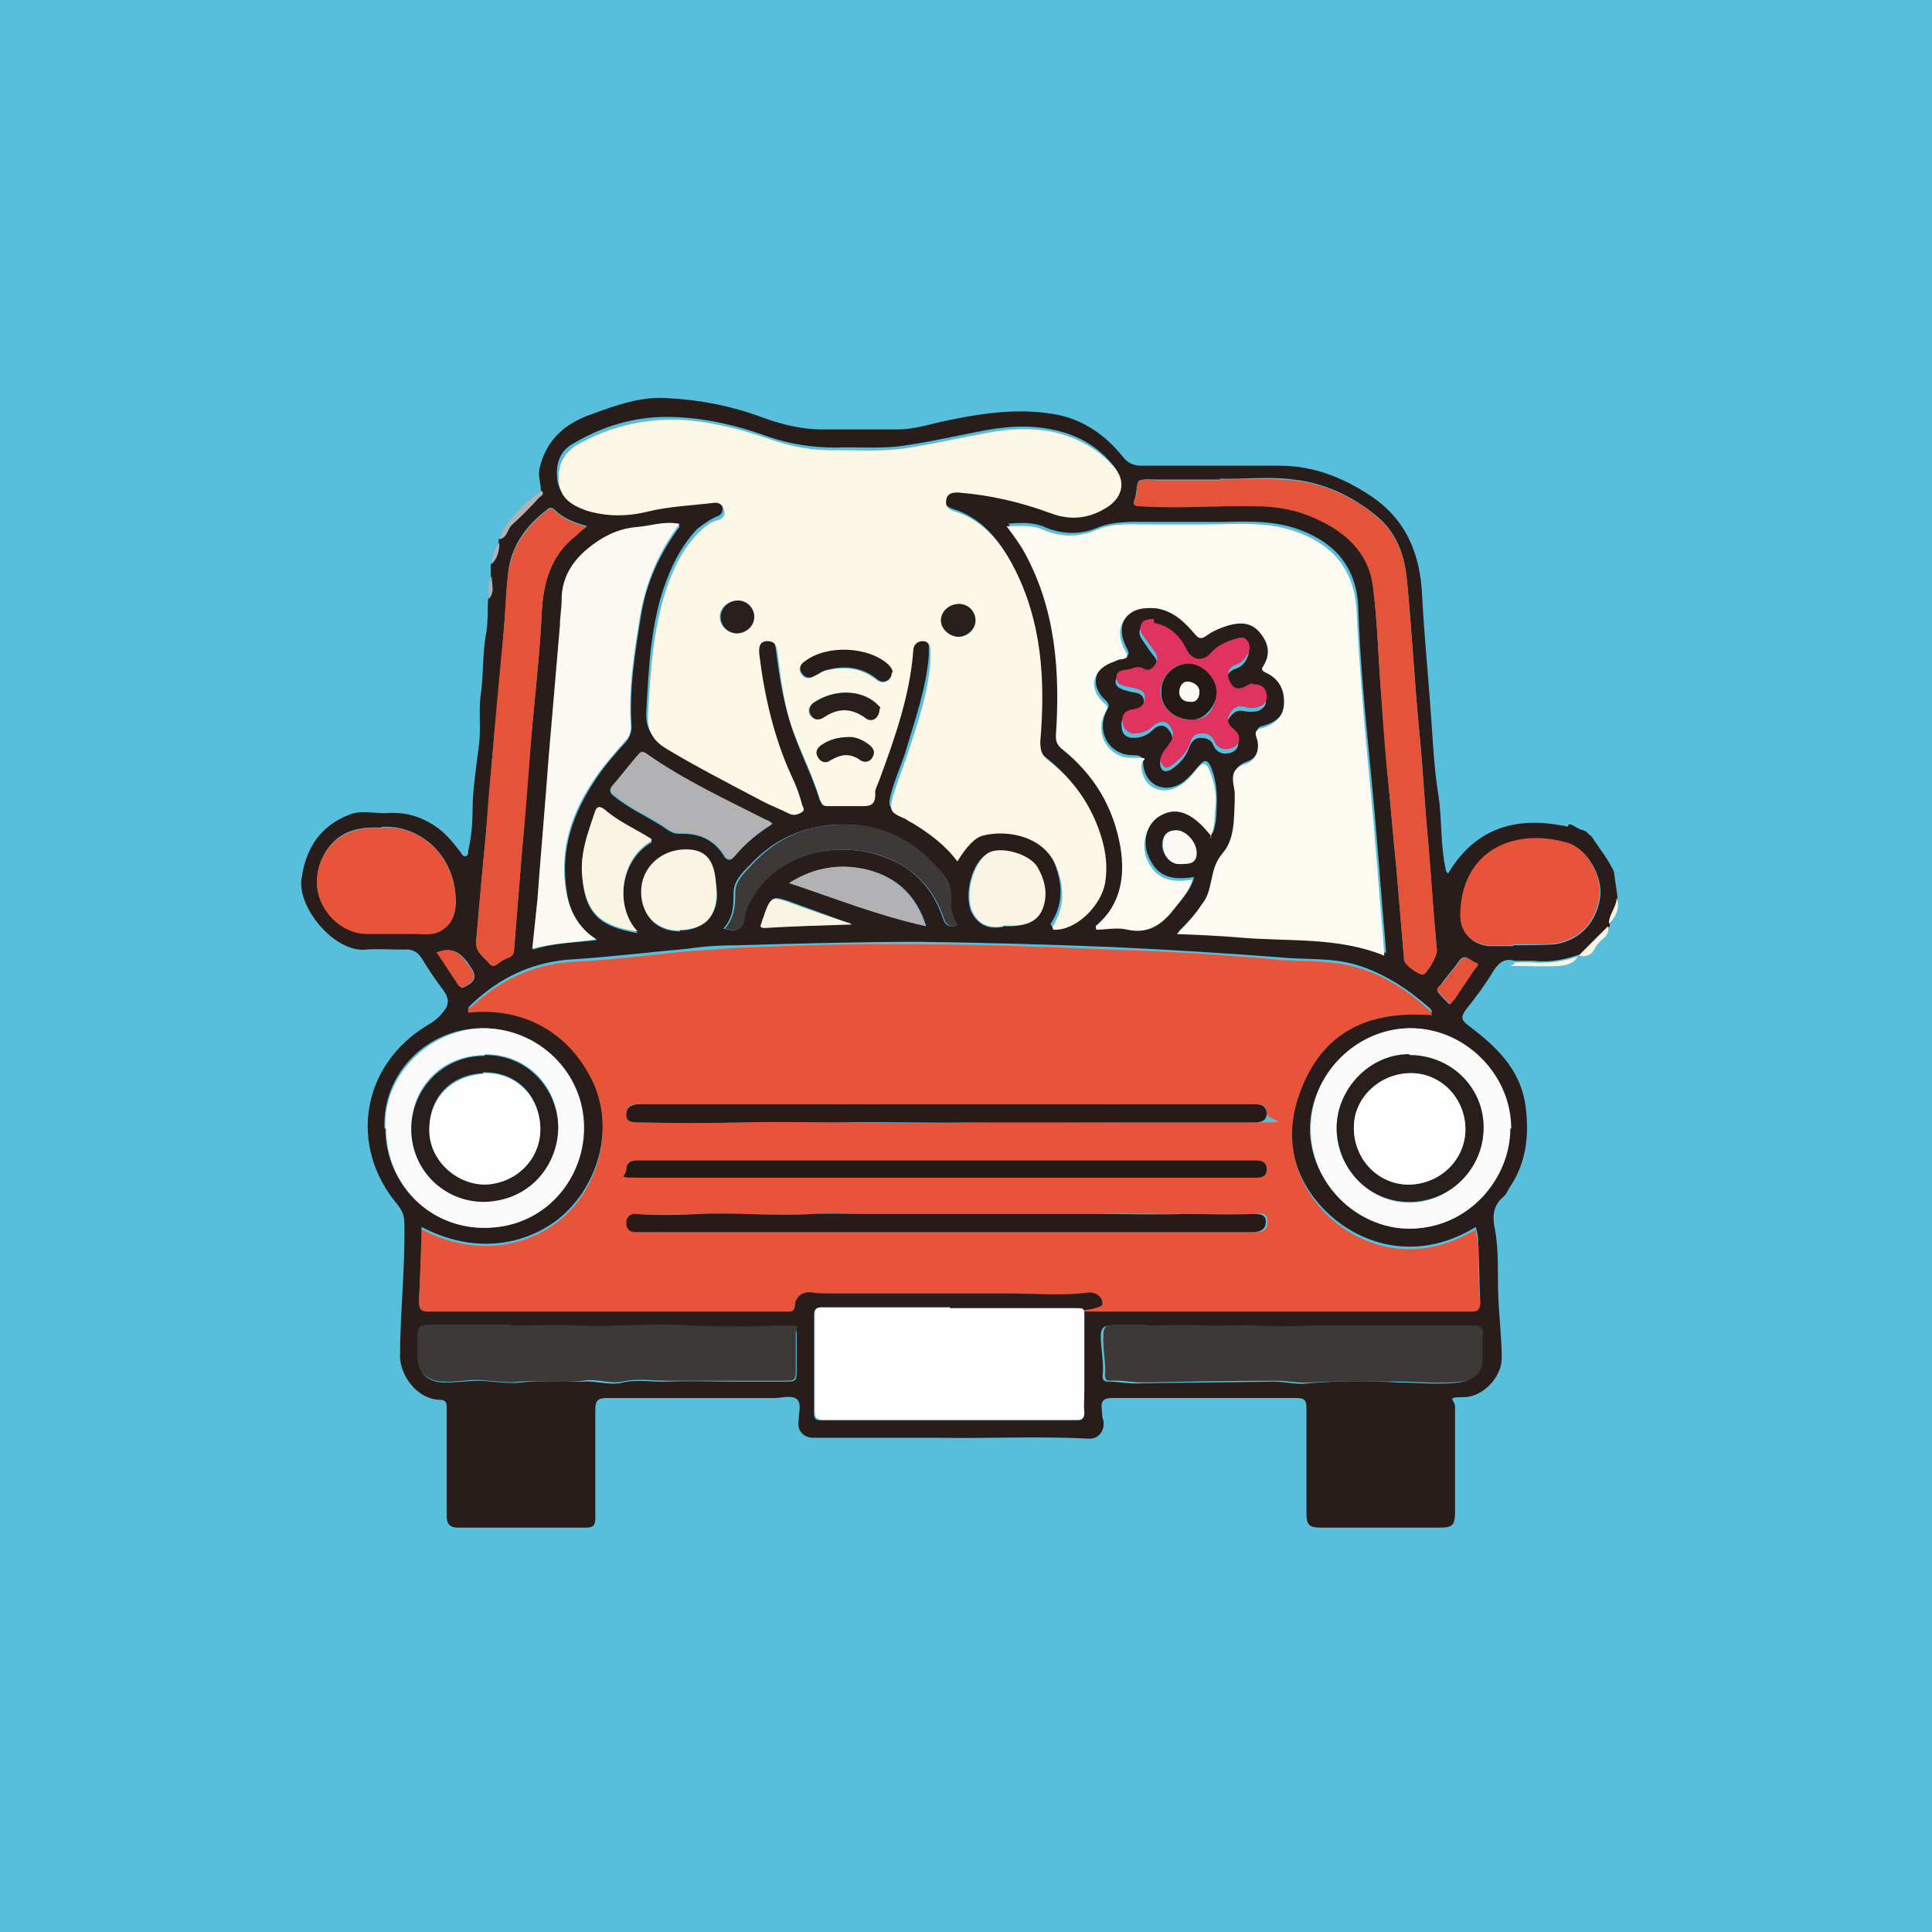 <?xml version="1.0" encoding="UTF-8"?>
<svg id="_レイヤー_1" data-name=" レイヤー 1" xmlns="http://www.w3.org/2000/svg" version="1.1" viewBox="0 0 223.6 223.6">
  <rect x="0" y="0" width="223.6" height="223.6" fill="#333333" stroke="none"/>
  <defs>
    <style>
      .cls-1 {
        fill: #fdf8e5;
      }

      .cls-1, .cls-2, .cls-3, .cls-4, .cls-5, .cls-6, .cls-7, .cls-8, .cls-9, .cls-10, .cls-11, .cls-12, .cls-13, .cls-14, .cls-15, .cls-16, .cls-17 {
        stroke-width: 0px;
      }

      .cls-2 {
        fill: #fdfdfd;
      }

      .cls-3 {
        fill: #e55438;
      }

      .cls-4 {
        fill: #2a1a17;
      }

      .cls-5 {
        fill: none;
      }

      .cls-6 {
        fill: #fdfaf2;
      }

      .cls-7 {
        fill: #281f1c;
      }

      .cls-8 {
        fill: #b2b1b3;
      }

      .cls-9 {
        fill: #fafafa;
      }

      .cls-10 {
        fill: #3d3938;
      }

      .cls-11 {
        fill: #e03360;
      }

      .cls-12 {
        fill: #251916;
      }

      .cls-18 {
        fill: #57bedc;
        stroke: #57bedc;
        stroke-miterlimit: 10;
        stroke-width: 3px;
      }

      .cls-13 {
        fill: #faf5e3;
      }

      .cls-14 {
        fill: #e75439;
      }

      .cls-15 {
        fill: #fefefe;
      }

      .cls-16 {
        fill: #fcf9f2;
      }

      .cls-17 {
        fill: #281d1a;
      }
    </style>
  </defs>
  <rect class="cls-18" x="1.5" y="1.5" width="220.6" height="220.6"/>
  <g id="save05_free_画像" data-name="save05 free 画像">
    <g>
      <rect class="cls-5" x="31.6" y="32.1" width="158.8" height="158.8"/>
      <g>
        <path class="cls-17" d="M181.6,95.4c.2,0,.4.1.6.2.2.2,0,0,.7.4.9.2.7.4,1.3.8.9,1.4,1.9,2.6,2.6,4.1.1,1,.3,2,.4,3,0,1.1-.8,1.9-.9,3,0,0,0,.2,0,.3-1.1,1.1-2.2,2.2-3.3,3.3,0,0-.2,0-.3,0-1.7.6-3.4.9-5.2.7h-2.2c-1.3-.4-2,.4-2.6,1.4-.9,1.5-1.9,2.8-3,4.2-.7.9-.6,1.3.4,2,3,2.3,5.7,4.8,6.4,8.8.5,3.3.3,6.7-1.7,9.7-.3.4-.4.9-.8,1.2-1.2,1-1.3,2.3-1,3.7.5,2.6.3,5.2.4,7.8.1,2.4.4,4.8.4,7.2,0,2.2-2.2,4.5-4.4,4.5s-1,.3-1,1.1v12.1c0,1.7-.3,1.9-1.9,1.9h-13.6c-1.4,0-1.7-.3-1.7-1.7v-12.1c0-.8-.1-1.2-1.1-1.2h-21.4c-.9,0-1.3.3-1.2,1.2s0,.9.2,1.4c.2,1.2-.6,2.2-1.7,2.1-5.8-.3-11.8,0-17.6-.1h-11.7c-.9,0-1.7,0-2.6,0s-1.7-.6-1.7-1.6h0c0-1.1.4-2.2-.1-2.8-.6-.6-1.8-.2-2.7-.2h-19.3c-1,0-1.4.2-1.4,1.3v12.6c0,.9-.3,1.1-1.1,1.1h-14.8c-.9,0-1.3-.4-1.3-1.3v-12.5c0-.6,0-1-.9-1-2.5-.1-4.4-2.7-4.5-4.9,0-5.1.6-10.3.5-15.5,0-.9-.2-1.4-.8-2.2-5.6-6.6-4.3-16,3.4-20.7.7-.4,1.4-.9,1.9-1.6.8-.9.6-1.7,0-2.5-.9-1.2-1.7-2.4-2.5-3.7-.5-.8-1.2-1.1-2.1-1-1.4,0-3-.1-4.3,0-3.7.4-8-4.9-7.5-8.2.5-3.6,2.2-6.1,5.5-7.4,1.4-.6,3-.1,4.5-.2,1.7-.1,3.2.2,4.8,1.1s2.5,2,3.5,3.3c.2.2.3.6.6.6.4,0,.4-.4.4-.7.4-1.7.5-3.3.5-5s.4-4.6.7-6.9c.3-1.9,0-3.9.2-5.8.4-2.5.2-5.1.7-7.6.2-1.2.1-2.5.2-3.8.7-.8.4-1.7.3-2.6v-1.4c.6-.7.9-1.6.9-2.5s.1-.2.1-.4c.9-.2.8-1.2,1.4-1.7,1-.9,2-1.9,3-3,.2-.2.8-.4.4-.9,0-.9-.4-1.8-.1-2.8.8-3.2,3-5,5.8-6,3-1.1,6-2.2,9.2-1.9,3.7.2,7.2.9,10.7,2.2,2.2.8,4.5,1.4,6.9,1.4s5.9,0,8.8,0c1.7,0,3.4-.5,5.1-.9,4.2-.9,8.5-1.6,12.8-.9,3.3.5,6,2.3,8.1,4.9.6.8,1.3,1.1,2.2,1.1h16c3.8,0,7.2,1.3,10.4,3.4,4.3,2.8,5.9,6.9,6.1,11.8.2,4,.6,8,.9,12.1.3,3.7.4,7.4,1,11,.4,2.7.2,5.6.8,8.3,0,.1,0,.4.3.6,2.9-4.9,7.3-6.6,12.9-5.6.4.1.4,0,.9.2h0l.2-.3h0ZM48.8,142.3c0,2.8-.2,5.5-.3,8.2,0,.8.2,1,1.1,1h41.5c.6,0,.9,0,.9-.8,0-1,1-1.7,2.1-1.4.6.1,1.3.1,1.9.1h20.7c3,0,6.1.2,9.2-.1.9-.1,1.7.4,1.7,1.3,0,.9.5.9,1.2.9h41.4c.9,0,1.2-.1,1.1-1.1-.1-2.1-.1-4.3-.2-6.4,0-.6-.1-1.3-.3-2-6.2,3.8-12.5,2.5-16.8-1.3-3.9-3.5-5.6-8.5-3.8-13.8,2.5-7.5,7.9-10.4,15.5-9.7v-.2c0,0-.1-.2-.2-.3-2.5-2.2-5.2-4-8.4-5-2.9-.9-5.9-.6-8.9-.9-6.6-.5-13.1-.9-19.6-1.2-7.4-.3-14.7-.5-22.1-.6-7,0-14.1.2-21.1.4-1.9,0-3.9.1-5.8.4-4.3.4-8.6.9-12.9,1.2-4.8.2-8.7,2-12.1,5.2-.2.2-.5.4-.4.7,6.7-.7,11.6,2.6,14.1,7.4,2.5,4.7,1.8,11.1-2.3,15.5-3.2,3.5-9.8,6.1-17.2,2.2h0v.2q-.1,0-.1,0ZM121.8,107.3c2.6,0,5.5-2.7,5.9-5.4.3-1.8,0-3.5-.4-5.2-1.1-3.7-3.2-6.6-6.2-9-.8-.6-1-1.2-.9-2.2.6-7.1.2-13.9-3.2-20.4-1.5-2.8-3.5-5.2-6.7-6.2-.6-.2-1.2-.6-1-1.3s.7-.9,1.4-.9c3.7.3,7.2,1.1,10.7,2.4,2.4.9,4.6.7,6.7-.8,1.7-1.2,2-3,.6-4.6-1.8-2.2-4.3-3.5-7-4-2.9-.6-5.8-.3-8.7.3-2.6.5-5.2,1.1-7.9,1.5-2.8.5-5.6.2-8.4.3-2.7,0-5.3-.4-7.9-1.3-3.3-1.2-6.6-2-10.1-2.2-4.3-.3-8.4.7-12.3,3-1.7.9-2.1,2.5-1.9,4.2.2,1.8,1.7,2.7,3.2,3.2,2.4.8,4.8.7,7.1.1,2.5-.6,5.1-.7,7.6-1,.6,0,1.1.1,1.2.8s-.1,1-.7,1.2c-.9.4-1.5.9-2.2,1.4-1.6,1.7-2.7,3.7-3.5,5.8-1.9,4.9-2.1,10.1-2.4,15.3-.1,1.9.5,3,2.2,4,3.5,2.1,7.2,4,10.8,5.9,1.1.6,2.3,1.1,3.4,1.6.5.2,1,0,1.4-.2.4-.3,0-.7,0-1-.4-1.1-.7-2.2-1.2-3.2-2.1-4.4-3.2-9-3.7-13.9,0-.8,0-1.5.9-1.7.9,0,1.1.6,1.2,1.4.4,3.2.9,6.4,2,9.5.9,2.6,2.2,5.1,3,7.7.1.5.5.5.9.5h3.7c1,0,1.8,0,1.7-1.4,0-.6.3-1.2.5-1.7,1.7-4.8,3.5-9.7,3.9-14.9,0-.6.4-1.1,1.1-1.1s.9.5.9,1.1v.9c-.3,3.9-1.6,7.5-2.7,11.2-.5,1.6-1.2,3.1-1.6,4.6-.5,1.7-.4,1.9,1.2,2.7.3.1.6.3.9.5,2,1.2,3.9,2.7,5.3,4.5,1.1-1.7,2-2.7,3-3,2.7-.6,7.3,0,8.6,4,.8,2.3.8,4.5-.6,6.6h0q0,.1,0,.1ZM140.2,96.8c.5-1.1.6-2.2.6-3.2.1-1.6,0-3.2-.6-4.7-.4-1-.8-1.1-1.5-.2-.6.7-1.2,1.4-1.9,1.9-2,1.3-4.3.3-4.5-2.2,0-.9-.4-1-1.2-1-2.7,0-4.3-2.7-3-5.2.2-.4.4-.6-.1-1.1-1.9-1.7-1.4-3.8.8-4.7.4-.1.8-.4,1.2-.4.8-.1.7-.4.4-1-.6-1.2-.9-2.5,0-3.7s2.2-1.4,3.6-1.2c1.9.2,3.3,1.5,4.5,3,.4.5.7.6,1.3.2.7-.5,1.6-.9,2.5-1.2,1.4-.4,2.6-.4,3.7.8,1,1.2,1.2,2.5.4,3.9-.2.4-.2.6.2.7,1.6.7,2.3,1.9,2.2,3.7-.1,1.6-1.2,2.4-2.6,2.8-.6.1-.8.4-.6,1,.4,1.3,0,2.7-1.2,3.1-2,.7-1.5,2-1.3,3.3,0,.4,0,.6,0,1,0,2.2,0,4.5-1.5,6.2-1.4,1.7-.9,4.3-2.4,5.9-.1.2-.3.4-.4.6-.6.9-1.4,1.7-2.4,2.7,2.5.1,4.9.2,7.2.4,5.6.5,11.3-.1,16.8,2.1v-.4c-.6-7-1.1-14.1-1.8-21.1-.6-6.1-1.2-12.3-1.4-18.5-.2-5-3.1-7.8-7.4-9.2-3.5-1.1-7-.6-10.5-.7h-6.4c-1.9,0-3.8-.1-5.7.6-2,.9-4.2.9-6.3,0-1.4-.6-2.7-.5-4.2-.4.7,1.1,1.5,2,2.1,3.1,3.5,6.6,4.2,13.9,3.6,21.2,0,.6.1,1,.6,1.4,3.8,3,6.1,6.9,6.9,11.6.6,3.3,0,6.4-2.6,8.8-.1.1-.4.2-.2.6,1.2,0,2.5-.2,3.6,0,2.5.6,4-.5,5.3-2.3.9-1.1,1.9-2.1,2.2-3.5-3,.5-4.5-.3-5.4-2.7-.6-1.7.1-3.9,1.7-4.7,1.9-1.1,3.8-.4,5.9,2.4h0q0,0,0,0ZM109.9,151.4h-14.8c-.8,0-.9.2-.9.9v11.1c0,.8.1,1,1,1,4.4,0,8.8,0,13.1,0h16.2c.6,0,.9,0,.9-.8v-11.4c0-.6-.2-.7-.8-.7h-14.8,0q0,0,0,0ZM78.6,60.7c-1.8-.3-3.4.3-4.9.4-2.2.2-4,1.2-5.6,2.5-1.8,1.5-3,3.4-3,5.9,0,1-.1,1.9-.2,3-.4,5.1-.9,10.1-1.3,15.2-.4,5.5-.9,11-1.3,16.5-.1,1.9-.4,3.8-.6,5.7,2.5-.8,5-.8,7.4-1.1-2.1-1.4-3.2-3.3-3.5-5.6-.8-4.8.7-9.1,3.4-13.1,1-1.5,2.3-3,3.5-4.3.4-.5.6-1.1.6-1.7-.3-4.3.4-8.6,1.1-12.9.6-3.7,2.1-7.1,4.5-10.3h0s-.1,0-.1,0ZM141.2,55.5h-7c-.8,0-1.7-.1-2.3.1-.4.2-.3,1.2-.5,1.9-.3.8-.1.9.6,1,4.4.4,8.8-.1,13.3,0,2.4,0,4.8.5,6.9,1.4,3.5,1.6,6.2,4,6.7,7.9.5,3.9.6,7.9.9,11.8.2,3,.5,6.1.7,9.1.4,3.9.7,7.7,1.1,11.6.3,3.5.6,7.1.9,10.7,0,.6,1.8,1.8,2.2,1.7.6-.2,1.7-2.2,1.6-2.8-.4-4.1-.7-8.3-1-12.4-.4-4.1-.6-8.3-1-12.4-.6-6.1-.9-12.3-1.5-18.3-.3-2.8-1.3-5.3-3.5-7.1-2.8-2.3-6-3.8-9.6-4.2-3-.4-6.1,0-8.5-.1h0q0,0,0,0ZM132.5,153.4h-3.9c-.9,0-1.2.4-1.2,1.2,0,1.6.4,3.1.2,4.7,0,.4.2.6.6.6,1.3,0,2.5.3,3.8.2,5.1-.1,10.3-.1,15.4-.2,1.4,0,2.7.4,4,.2,3.5-.3,6.9-.3,10.3-.1,2.4,0,4.8.3,7.1,0,1.6-.2,2.5-1.1,2.5-2.7v-2.5c0-1-.2-1.3-1.2-1.3h-17.2c-2.5,0-4.9.2-7.4,0-2.1-.1-4.3.1-6.4,0-2.2-.1-4.5,0-6.9,0h0ZM59.1,153.4h-8.8c-1.9,0-1.9.1-1.9,1.9v1.7c0,1.9,1.1,3,3,3s2.7-.2,4-.2,3.3.4,4.9.2c2.5-.3,4.8,0,7.3-.1,1.5-.1,3,.5,4.5.1,1.8-.4,3.5,0,5.3-.1,2.5-.1,5,0,7.4,0h6.4c.7,0,1-.1,1-.9v-4.6c0-.7-.2-.9-.9-.9-1.6,0-3.2.1-4.8.1s-4.5,0-6.8-.1c-4.3-.3-8.5.2-12.7,0-2.6-.1-5.2,0-7.8,0h0ZM68,60.9c-1.5-.4-2.8-.9-3.8-1.9-.3-.3-.6-.3-.9,0-2.5,1.9-4.2,4.3-4.5,7.4-.2,2.2-.3,4.4-.5,6.6-.4,5.1-.9,10.3-1.4,15.4-.2,2.8-.4,5.7-.7,8.5-.4,4-.7,8.1-1.1,12.1,0,1.2.9,1.8,1.6,2.5.5.6,1.1-.3,1.6-.5.5-.2,1.2-.4,1.2-1.2.3-3.8.6-7.4.9-11.2.4-4.8.7-9.7,1.2-14.6.4-4.4.9-8.8,1.1-13.2.2-3.5,1.1-6.6,4-8.9.4-.3.7-.6,1.3-1.1h0ZM44.6,130.6c0,6.4,5.1,11.4,11.3,11.5,6.7,0,11.6-5.3,11.6-11.6s-5.2-11.5-11.7-11.5-11.6,5.4-11.3,11.6c0,0,0,0,0,0ZM174.8,130.6c0-6.2-5.3-11.5-11.6-11.6-6.2,0-11.5,5.3-11.6,11.6,0,6.1,5.3,11.5,11.4,11.6,6.9,0,11.7-5.7,11.7-11.6h0ZM175.1,109.4c1.8,0,3.2,0,4.8-.1,2.9-.4,4.9-2.5,5.3-5.5.3-2.4-1.5-5.6-3.8-6.2-6.4-1.8-12.2,1.2-12.3,8.5,0,2,1.5,3.4,3.5,3.4h2.6,0q0,0,0,0ZM44.1,95.8c-1.2-.1-2.6,0-3.8.5-2.6,1.1-4,4.1-3.5,6.9.4,1.9,2.4,4.6,5.6,4.8,1.9,0,3.8,0,5.7,0s2.1.2,3-.4c1.5-1,1.8-2.4,1.6-4.2-.4-4.7-4.3-8-8.6-7.7h0ZM133.6,72.1c-.7,0-1.3,0-1.6.6s0,1.1.3,1.5c.4.6.8,1.2,1.3,1.8.4.5.3.9,0,1.4-.3.5-.7.7-1.3.5s-1.1-.1-1.5,0c-.6.3-1.7.2-1.7,1s1.1,1,1.9,1.2c.7.1,1.4.2,1.4,1.2,0,.8-.6,1.2-1.4,1.3-.8,0-1.3.6-1.2,1.4,0,.8.4,1.4,1.4,1.4s1.7-.4,2.2-.9,1.2-.8,1.8-.1.7,1.4,0,2.2c-.4.4-.8.9-.9,1.4-.1.4,0,.8.2,1.1.4.3.7.1,1,0,.9-.6,1.7-1.4,2.1-2.5.2-.6.6-1.2,1.3-1.2.8,0,1.3.2,1.6,1,.3.6.9.9,1.5.8.6,0,1.2-.4,1.3-1,.1-.6-.1-1.1-.7-1.4s-.8-.9-.4-1.6c.4-.6.9-1.1,1.7-.9.6.1,1.1.1,1.7,0,.6-.3,1-.6.9-1.4-.1-.8-.6-1.2-1.4-1.2s-.6,0-1,.2c-.9.4-1.5.2-1.9-.6-.4-.9-.1-1.6.8-1.9.7-.2,1.2-.8,1.4-1.4.4-.8-.2-1.9-1-1.7-1.2.3-2.5.6-3.3,1.7-.9,1.1-2.2.9-2.9-.4-.8-1.6-2-2.7-3.7-3h.2q0,0,0,0ZM89.3,95.4c-.4-.2-.5-.4-.7-.4-4.8-2.4-9.6-4.6-13.9-7.7-.4-.3-.6-.1-.9.1-.9,1.2-1.9,2.4-2.9,3.5-.4.5-.4.8.1,1.2,1.7,1.4,3.7,2.3,5.6,3.5.6.4,1.2.9,1.9.9,2.3-.1,4.1.6,5.3,2.6.3.5.8.6,1.2,0,1.2-1.4,2.5-2.5,4.2-3.6,0,0,0,0,0,0ZM83.9,107.5c1.4.4,2.1,0,2.2-1.3,0-.7.4-1.4.8-2.1,3.2-5.7,10.5-6.9,15.7-4.8,3.2,1.2,5.4,3.6,6.5,6.9.3.9.7,1.2,1.7.9-.6-.9-.9-1.8-.8-2.8.3-1.7-.6-3-1.7-4-3.3-3.5-7.3-5.3-12.3-4.8-3.7.4-6.7,1.9-9.2,4.6-.9.9-1.9,1.9-1.9,3.2,0,1.4,0,2.9-1.2,4.2,0,0,.1,0,.1,0ZM78.7,107.7c2.5,0,4.3-1.7,4.3-4.1s-1.5-5.2-3.5-5.2c-3,0-5.2,2-5.2,4.9s1.8,4.5,4.4,4.5h0ZM75.4,97.3c-1.8-1.2-3.8-2-5.4-3.4-.7-.6-.9-.2-1.2.4-.9,2.4-1.7,4.8-1.4,7.4.4,4.3,2.3,5.6,6.4,6.3-2.6-2.7-2.2-8.3,1.6-10.5h0s0,0,0,0ZM116.1,107.2c3,.1,4.3-.7,4.7-2.7.2-1.4,0-2.8-.8-4-.9-1.5-4.3-2.5-5.7-1.7-1.9,1-2.8,5-1.8,6.9.9,1.6,2.2,1.8,3.5,1.6h0ZM107.2,107.2c-1.1-3.5-3.3-5.6-6.6-6.5-3.2-.8-6.2-.4-9.2,1.5,5.4,1.8,10.4,3.8,15.9,5ZM98.5,107h0c-2.4-1-4.8-1.8-7.2-2.7-1.8-.6-2-.6-2.7,1.3-.1.4-.3.8-.4,1.2-.1.4,0,.6.4.5,3.3-.1,6.6-.2,10-.4h0s0,0,0,0ZM136.5,100c1,0,2-.6,1.9-1.3,0-1.2-1.2-2.6-2.3-2.6s-1.6.7-1.6,1.7.9,2.2,1.9,2.2h0ZM167.8,116.2c.2-.3.4-.4.5-.6.8-1.1,1.5-2.2,2.2-3.3.1-.3.9-.7.2-.9-.5-.2-1.2-1.2-1.9-.1-.6.9-1.4,1.7-2,2.6-.2.3-.6.5-.4.9.4.5.8.9,1.3,1.4h0ZM50.6,110.2c.9,1.3,1.7,2.6,2.6,3.9.1.2.3.3.6.1,1.3-.6,1.4-1.3.6-2.4-.2-.3-.4-.6-.6-.8-.8-1-1.9-1.3-3.1-.8h0Z"/>
        <path class="cls-8" d="M62.7,56.8c.4.5-.2.6-.4.9-.9,1-1.9,2-3,3-.6.5-.5,1.4-1.4,1.7.1-1,.8-1.7,1.4-2.5.9-1.2,2.1-2.2,3.4-3.1h0Z"/>
        <path class="cls-13" d="M175.2,111.4c.7,0,1.4-.1,2.2,0,1.8.1,3.5-.1,5.2-.7-.5.9-1.4,1-2.2,1.1-1.5.1-3.1,0-4.7,0s-.4-.1-.4-.3c0,0,0,0,0,0Z"/>
        <path class="cls-13" d="M182.8,110.5c1.1-1.1,2.2-2.2,3.3-3.3.1.5,0,.9-.4,1.3-.5.4-.9.8-1.2,1.4s-.9.9-1.7.7h0Z"/>
        <path class="cls-13" d="M186.2,106.9c0-1.1.9-1.9.9-3,.4,1,0,2.2-.9,3Z"/>
        <path class="cls-8" d="M57.8,62.8c0,.9-.2,1.8-.9,2.5,0-.9.4-1.8.9-2.5Z"/>
        <path class="cls-8" d="M56.9,66.7c0,.9.4,1.8-.3,2.6,0-.9-.2-1.8.3-2.6Z"/>
        <path class="cls-14" d="M48.8,142.3c7.4,3.8,13.9,1.3,17.2-2.2,4.1-4.4,4.8-10.9,2.3-15.5-2.5-4.8-7.4-8.1-14.1-7.4-.1-.4.1-.6.4-.7,3.4-3.2,7.4-5,12.1-5.2,4.3-.2,8.6-.8,12.9-1.2,1.9-.1,3.9-.3,5.8-.4,7-.3,14-.5,21.1-.4,7.4,0,14.7.3,22.1.6,6.6.2,13.1.6,19.6,1.2,3,.2,5.9,0,8.9.9,3.2.9,5.9,2.7,8.4,5,0,0,.1.1.2.3v.2c-7.7-.6-13.1,2.2-15.5,9.7-1.7,5.3,0,10.3,3.8,13.8,4.3,3.8,10.5,5.1,16.8,1.3,0,.7.3,1.4.3,2,0,2.2,0,4.3.2,6.4,0,.9-.2,1.1-1.1,1.1h-41.4c-8,0-1.2,0-1.2-.9,0-.9-.9-1.4-1.7-1.3-3,.4-6.1.1-9.2.1h-20.7c-.6,0-1.3,0-1.9-.1-1.1-.2-2,.4-2.1,1.4,0,.8-.4.8-.9.8h-41.5c-.8,0-1.1-.2-1.1-1,.1-2.7.2-5.4.3-8.2h0v-.2q.1,0,.1,0ZM109.7,142.6h35.5c.8,0,1.5-.1,1.5-1.2s-.8-1-1.5-.9c-2.6,0-5.3,0-7.9,0-3.4,0-6.8-.1-10.1,0-4.8,0-9.6,0-14.4,0s-8.2,0-12.3,0-4.2-.2-6.3,0c-4.3.3-8.6-.1-12.9,0-2.5,0-5.1.2-7.5,0-.6,0-1.1.3-1.1.9s.4,1.1,1,1.2c.7,0,1.4,0,2,0h34.2-.1ZM109.6,127.8h-35.5c-.8,0-1.6,0-1.6,1.1s.8,1,1.5,1c4,.1,8.1.1,12.1,0,3.6-.1,7.2,0,10.9,0,5.1,0,10.3.2,15.3,0,5.8-.1,11.6,0,17.4,0h15.5c5.2,0,1.4-.1,1.4-1.1s-.7-1-1.5-1h-35.5ZM109.6,136.3h35.7c.7,0,1.3-.2,1.3-1s-.6-1-1.4-1h-71.3c-.8,0-1.4,0-1.4,1s.7,1,1.4,1h35.7Z"/>
        <path class="cls-1" d="M121.8,107.3c1.4-2.2,1.4-4.4.6-6.6-1.3-4-5.9-4.7-8.6-4-.9.2-1.9,1.2-3,3-1.4-1.9-3.3-3.3-5.3-4.5-.3-.1-.6-.4-.9-.5-1.6-.7-1.7-.9-1.2-2.7.5-1.6,1.1-3.1,1.6-4.6,1.2-3.7,2.5-7.3,2.7-11.2v-.9c0-.6-.3-1.1-.9-1.1s-1.1.4-1.1,1.1c-.4,5.2-2.1,10-3.9,14.9-.2.6-.6,1.2-.5,1.7,0,1.4-.7,1.4-1.7,1.4h-3.7c-.4,0-.7,0-.9-.5-.8-2.7-2-5.1-3-7.7-1.2-3-1.6-6.3-2-9.5-.1-.7-.2-1.4-1.2-1.4-1,0-1,.9-.9,1.7.6,4.8,1.7,9.5,3.7,13.9.5,1,.9,2.1,1.2,3.2,0,.3.5.7,0,1s-.9.4-1.4.2c-1.2-.6-2.3-1-3.4-1.6-3.6-1.9-7.3-3.8-10.8-5.9-1.7-1-2.3-2.2-2.2-4,.3-5.2.6-10.4,2.4-15.3.8-2.2,1.9-4.2,3.5-5.8.6-.6,1.3-1.2,2.2-1.4.6-.2.9-.6.7-1.2s-.6-.9-1.2-.8c-2.5.3-5.1.4-7.6,1-2.4.6-4.8.6-7.1-.1-1.7-.6-3-1.4-3.2-3.2-.2-1.7.3-3.2,1.9-4.3,3.8-2.2,7.9-3.2,12.3-3,3.5.2,6.9,1.1,10.1,2.2,2.5.9,5.2,1.4,7.9,1.3,2.8,0,5.6.2,8.4-.3,2.6-.4,5.2-1,7.9-1.5,2.9-.6,5.8-.9,8.7-.3,2.7.6,5.1,1.9,7,4,1.4,1.6,1.1,3.4-.6,4.6-2.1,1.4-4.3,1.7-6.7.8-3.5-1.3-7-2.1-10.7-2.4-.7,0-1.3.1-1.4.9s.3,1.1,1,1.3c3.2,1,5.2,3.4,6.7,6.2,3.4,6.4,3.8,13.3,3.2,20.4,0,.9.1,1.6.9,2.2,3,2.3,5.1,5.3,6.2,9,.5,1.7.7,3.4.4,5.2-.5,2.7-3.4,5.5-5.9,5.4h-.1q0,0,0,0ZM103.2,77.9c0-.4-.1-.7-.5-.9-2.3-2.1-7.1-2.3-9.6-.4-.6.4-.7.9-.4,1.4.4.6.9.6,1.5.3.5-.3.9-.6,1.5-.7,2-.5,3.9-.3,5.6,1,.4.3.8.5,1.2.3.4-.1.6-.4.6-.9h0s0,0,0,0ZM101.8,82c0-.2-.2-.4-.6-.7-1.8-1.5-4.7-1.5-6.9-.1-.6.4-.9.9-.6,1.5.4.6,1,.6,1.6.3,1.7-1,3.2-1.1,4.8.1.7.6,1.7,0,1.6-1.1,0,0,0,0,0,0ZM98.4,85.3c-1.4,0-2.4.3-3.3.9-.6.4-.6.9-.4,1.5.3.5.9.6,1.4.3,1.2-.8,2.2-.9,3.5,0,.5.3,1,.1,1.4-.4.3-.6,0-1-.4-1.4-.7-.6-1.6-.9-2.2-.9h0ZM111,69.9c-1.2,0-2.1.9-2.1,1.9s1,1.9,2.1,1.9,1.9-.9,1.9-1.9-.9-1.9-1.9-1.9h0ZM85.4,69.5c-1.2,0-2.1.8-2.1,1.9s.9,1.8,1.9,1.9c1.1,0,2-.9,2-1.9s-.8-1.9-1.9-1.9h0Z"/>
        <path class="cls-6" d="M140.2,96.8c-2.1-2.7-4-3.5-5.9-2.4-1.5.8-2.2,3-1.7,4.7.9,2.4,2.5,3.2,5.4,2.7-.4,1.4-1.4,2.5-2.2,3.5-1.4,1.8-3,2.8-5.3,2.3-1.2-.3-2.5,0-3.6,0-.2-.4,0-.6.2-.6,2.6-2.5,3.1-5.5,2.6-8.8-.8-4.8-3.1-8.6-6.9-11.6-.4-.4-.6-.7-.6-1.4.5-7.4,0-14.6-3.6-21.2-.6-1.1-1.3-2-2.1-3.1,1.4,0,2.8-.2,4.2.4,2,.9,4.3.9,6.3,0,1.9-.8,3.8-.6,5.7-.6h6.4c3.5,0,7.1-.4,10.5.7,4.3,1.4,7.1,4.2,7.4,9.2.3,6.1.8,12.3,1.4,18.5.7,7,1.2,14.1,1.8,21.1v.4c-5.4-2.2-11.1-1.6-16.8-2.1-2.3-.2-4.7-.3-7.2-.4.9-.9,1.7-1.8,2.4-2.7.1-.2.3-.4.4-.6,1.5-1.7.9-4.2,2.4-5.9s1.4-4,1.5-6.2v-1c-.2-1.4-.7-2.7,1.3-3.3,1.2-.4,1.7-1.8,1.2-3.1-.2-.6,0-.9.6-1,1.4-.4,2.5-1.2,2.6-2.8.1-1.7-.6-3-2.2-3.7-.4-.2-.4-.4-.2-.7.9-1.4.6-2.7-.4-3.9-1-1.2-2.3-1.2-3.7-.8-.9.3-1.7.6-2.5,1.2-.6.4-.9.3-1.3-.2-1.2-1.4-2.5-2.7-4.5-3-1.4-.1-2.7,0-3.6,1.2s-.6,2.5,0,3.7c.4.6.4.9-.4,1-.4,0-.8.3-1.2.4-2.2.9-2.7,3-.8,4.7.5.4.4.6.1,1.1-1.3,2.4.4,5.2,3,5.2s1.2,0,1.2,1c.1,2.5,2.5,3.5,4.5,2.2.8-.5,1.4-1.2,1.9-1.9.7-.8,1.1-.8,1.5.2.6,1.5.9,3.1.6,4.7,0,1.1-.1,2.2-.6,3.2h0q0,0,0,0Z"/>
        <path class="cls-15" d="M109.9,151.4h14.8c.6,0,.8,0,.8.7v8c0,2.7-.1,2.3,0,3.4,0,.7-.3.8-.9.8h-16.2c-4.4,0-8.8,0-13.1,0-.8,0-1-.2-1-1v-11.1c0-.7.1-.9.9-.9h14.8,0q0,0,0,0Z"/>
        <path class="cls-16" d="M78.6,60.7c-2.4,3.2-3.8,6.6-4.5,10.4-.7,4.3-1.4,8.5-1.1,12.9,0,.6-.1,1.2-.6,1.7-1.2,1.4-2.5,2.8-3.5,4.3-2.7,3.9-4.2,8.2-3.4,13.1.4,2.3,1.4,4.3,3.5,5.6-2.5.4-4.9.4-7.4,1.1.2-1.9.4-3.8.6-5.7.4-5.5.9-11,1.3-16.5l1.3-15.2c0-1,.2-1.9.2-3,0-2.5,1.2-4.4,3-5.9,1.7-1.4,3.5-2.3,5.6-2.5,1.6-.1,3.1-.7,4.9-.4h.1,0Z"/>
        <path class="cls-3" d="M141.2,55.5c2.4,0,5.4-.2,8.5.1,3.6.4,6.9,1.9,9.6,4.2,2.2,1.8,3.2,4.3,3.5,7.1.6,6.1.9,12.3,1.5,18.3.4,4.1.6,8.3,1,12.4.4,4.1.6,8.3,1,12.4,0,.6-1,2.6-1.6,2.8-.4.1-2.2-1.1-2.2-1.7-.3-3.5-.6-7.1-.9-10.7-.4-3.9-.7-7.7-1.1-11.6-.3-3-.5-6.1-.7-9.1-.3-4-.4-7.9-.9-11.8-.5-4-3.3-6.4-6.7-7.9-2.2-1-4.5-1.4-6.9-1.4-4.4-.1-8.9.3-13.3,0-.8,0-1-.2-.6-1,.3-.6.1-1.7.5-1.9.6-.4,1.5-.1,2.3-.1h7q0,0,0,0Z"/>
        <path class="cls-10" d="M132.5,153.4c2.2,0,4.5-.1,6.9,0,2.2.1,4.3-.1,6.4,0,2.5.2,4.9,0,7.4,0h17.2c1,0,1.4.3,1.2,1.3,0,.8,0,1.7,0,2.5,0,1.6-.9,2.5-2.5,2.7-2.4.3-4.8,0-7.1,0-3.5,0-6.9-.1-10.3.1-1.4.1-2.7-.2-4-.2-5.1,0-10.3.1-15.4.2-1.3,0-2.5-.3-3.8-.2-.4,0-.6-.1-.6-.6.1-1.6-.3-3.1-.2-4.7,0-.8.3-1.2,1.2-1.2h3.9,0Z"/>
        <path class="cls-10" d="M59.1,153.4c2.6,0,5.2-.1,7.8,0,4.3.2,8.5-.3,12.7,0,2.2.1,4.5.1,6.8.1s3.2-.1,4.8-.1.9.2.9.9v4.6c0,.8-.3.9-1,.9h-13.8c-1.8,0-3.5-.3-5.3.1-1.5.3-3-.4-4.5-.1-2.4.3-4.8-.1-7.3.1-1.6.2-3.2-.1-4.9-.2-1.4,0-2.7.3-4,.2-1.9,0-3-1.2-3-3v-1.7c0-1.7,0-1.9,1.9-1.9h8.9Z"/>
        <path class="cls-3" d="M68,60.9c-.6.4-.9.7-1.3,1.1-2.9,2.2-3.8,5.3-4,8.9-.2,4.4-.7,8.8-1.1,13.2-.4,4.8-.7,9.7-1.2,14.6-.3,3.8-.6,7.4-.9,11.2,0,.9-.6.9-1.2,1.2-.5.2-1.1,1.1-1.6.5-.6-.7-1.7-1.4-1.6-2.5.3-4,.7-8.1,1.1-12.1.2-2.8.4-5.7.7-8.5.4-5.1.9-10.3,1.4-15.4.2-2.2.2-4.4.5-6.6.4-3.2,2.1-5.5,4.5-7.4.4-.3.6-.3.9,0,1,1,2.2,1.5,3.8,1.9h0Z"/>
        <path class="cls-9" d="M44.6,130.6c-.3-6.1,5.1-11.5,11.3-11.6,6.5,0,11.7,5.2,11.7,11.5s-4.9,11.7-11.6,11.6c-6.4,0-11.3-5.1-11.3-11.5,0,0,0,0,0,0ZM56.1,122.1c-4.9,0-8.5,3.6-8.5,8.5s3.8,8.5,8.4,8.4c5.5,0,8.6-4.3,8.6-8.6s-3.2-8.4-8.5-8.4c0,0,0,0,0,0Z"/>
        <path class="cls-9" d="M174.8,130.6c0,5.8-4.8,11.6-11.7,11.6-6.1,0-11.5-5.3-11.4-11.6,0-6.3,5.3-11.6,11.6-11.6,6.2,0,11.6,5.3,11.6,11.6h0ZM163.1,122.1c-4.8,0-8.5,4.2-8.4,8.7,0,4.3,3.8,8.4,8.4,8.4s8.7-4,8.6-8.8c0-4.7-4-8.4-8.6-8.2h0Z"/>
        <path class="cls-14" d="M175.1,109.4h-2.6c-2,0-3.5-1.4-3.5-3.4,0-7.3,5.9-10.3,12.3-8.5,2.3.6,4.1,3.8,3.8,6.2-.4,3-2.3,5.1-5.3,5.5-1.5.2-3,0-4.8.1h0q0,0,0,0Z"/>
        <path class="cls-14" d="M44.1,95.8c4.3-.4,8.2,3,8.6,7.7.1,1.8,0,3.2-1.6,4.2-.9.6-2,.4-3,.4h-5.7c-3.2-.1-5.2-2.8-5.6-4.8-.6-2.8.9-5.8,3.5-6.9,1.2-.5,2.6-.7,3.8-.5h0Z"/>
        <path class="cls-11" d="M133.6,72.1c1.7.3,2.9,1.4,3.7,3,.6,1.3,1.9,1.6,2.9.4.9-1,2.1-1.4,3.3-1.7.8-.2,1.4.9,1,1.7-.3.6-.7,1.2-1.4,1.4-.9.3-1.2,1.1-.8,1.9.4.9,1,1.1,1.9.6s.6-.2,1-.2c.8,0,1.3.4,1.4,1.2.1.7-.3,1.2-.9,1.4s-1.1.2-1.7,0c-.8-.2-1.4.2-1.7.9-.4.6-.1,1.2.4,1.6s.8.8.7,1.4c-.1.6-.7.9-1.3,1-.6,0-1.2-.1-1.5-.8-.3-.7-.8-1.1-1.6-1-.8,0-1.1.5-1.3,1.2-.4,1.1-1.2,1.8-2.1,2.5-.3.2-.7.4-1,0s-.4-.6-.2-1.1c.2-.6.6-.9.9-1.4.6-.7.6-1.5,0-2.2-.6-.6-1.2-.4-1.8.1-.6.6-1.4.9-2.2.9s-1.3-.6-1.4-1.4c-.1-.8.4-1.3,1.2-1.4s1.3-.4,1.4-1.3c0-.9-.6-1-1.4-1.2s-1.9-.2-1.9-1.2,1.1-.8,1.7-1c.5-.2,1-.3,1.5,0s1,0,1.3-.5c.3-.4.3-.9,0-1.4-.4-.6-.9-1.2-1.3-1.8-.3-.4-.6-.9-.3-1.5.3-.6.9-.5,1.6-.6h-.2q0,0,0,0ZM137.5,76.8c-1.7,0-3.1,1.4-3.2,3.2,0,1.9,1.5,3.3,3.6,3.3s2.8-1.5,2.8-3.2-1.7-3.2-3.3-3.3h0Z"/>
        <path class="cls-8" d="M89.3,95.4c-1.7,1-3,2.2-4.2,3.6-.4.6-.9.4-1.2,0-1.3-1.9-3-2.7-5.3-2.6-.7,0-1.4-.5-1.9-.9-1.9-1.2-3.8-2-5.6-3.5-.5-.4-.6-.7-.1-1.2,1-1.2,1.9-2.4,2.9-3.5.2-.3.5-.4.9-.1,4.4,3.1,9.2,5.3,13.9,7.7.2,0,.4.2.7.4,0,0,0,0,0,0Z"/>
        <path class="cls-10" d="M83.9,107.5c1.1-1.3,1.2-2.7,1.2-4.2,0-1.4,1.1-2.3,1.9-3.2,2.5-2.7,5.5-4.3,9.2-4.6,4.9-.5,9,1.2,12.2,4.8,1,1.1,1.9,2.4,1.7,4-.1,1,.2,1.9.8,2.8-.9.3-1.4,0-1.7-.9-1.1-3.3-3.3-5.6-6.5-6.9-5.2-2.1-12.6-.9-15.7,4.8-.4.6-.7,1.4-.8,2.1-.1,1.4-.9,1.6-2.2,1.3,0,0,0,0,0,0Z"/>
        <path class="cls-13" d="M78.7,107.7c-2.7,0-4.5-1.8-4.5-4.5s2.2-4.9,5.2-4.9,3.5,2.2,3.5,5.2-1.7,4.1-4.3,4.1h0Z"/>
        <path class="cls-13" d="M75.4,97.3c-3.8,2.2-4.2,7.8-1.6,10.5-4.1-.6-6-2-6.4-6.3-.3-2.6.6-5,1.4-7.4.2-.6.4-1,1.2-.4,1.6,1.4,3.5,2.2,5.4,3.4h0s0,0,0,0Z"/>
        <path class="cls-13" d="M116.1,107.2c-1.4.2-2.7,0-3.5-1.6-1-1.9,0-5.8,1.8-6.9,1.4-.8,4.8.1,5.7,1.7.7,1.2,1.1,2.6.8,4-.4,2-1.7,2.9-4.7,2.7h0Z"/>
        <path class="cls-8" d="M107.2,107.2c-5.5-1.2-10.5-3.2-15.9-5,3-1.9,6.1-2.3,9.2-1.5,3.2.9,5.6,3,6.6,6.5h0Z"/>
        <path class="cls-13" d="M98.5,107c-3.3.1-6.6.2-10,.4-.4,0-.6-.1-.4-.5.1-.4.3-.8.4-1.2.7-1.9.9-1.9,2.7-1.3,2.4.9,4.8,1.7,7.3,2.5h0c0,.1,0,0,0,0Z"/>
        <path class="cls-16" d="M136.5,100c-1,0-1.9-.9-1.9-2.2s.6-1.7,1.6-1.7,2.3,1.3,2.3,2.6-.9,1.3-1.9,1.3h0Z"/>
        <path class="cls-3" d="M167.8,116.2c-.4-.5-.9-.9-1.3-1.4-.4-.4.1-.7.4-.9.6-.9,1.4-1.7,2-2.6.7-1,1.4,0,1.9.1.6.2,0,.6-.2.9-.7,1.1-1.5,2.2-2.2,3.3-.1.1-.3.3-.5.6h0Z"/>
        <path class="cls-3" d="M50.6,110.2c1.3-.5,2.3-.2,3.1.8.2.3.4.6.6.8.9,1.2.6,1.8-.6,2.4-.3.1-.4,0-.6-.1-.9-1.3-1.7-2.6-2.6-3.9h0Z"/>
        <path class="cls-4" d="M109.7,142.6h-34.2c-.7,0-1.4,0-2,0-.6,0-1.1-.4-1-1.2,0-.6.6-1,1.1-.9,2.5.2,5.1.1,7.5,0,4.3-.2,8.6.3,12.9,0,2.1-.1,4.2,0,6.3,0,4.1,0,8.2,0,12.3,0h14.4c3.4,0,6.8.1,10.1,0,2.6,0,5.3.1,7.9,0,.7,0,1.5,0,1.5.9s-.7,1.2-1.5,1.2h-35.5.1Z"/>
        <path class="cls-4" d="M109.6,127.8h35.5c.8,0,1.4.1,1.5,1,0,.9-.6,1.1-1.4,1.1h-15.5c-5.8,0-11.6,0-17.4,0-5.1.1-10.2-.1-15.3,0-3.6,0-7.2-.1-10.9,0-4,.1-8.1.1-12.1,0-.8,0-1.6,0-1.5-1,0-.9.8-1.1,1.6-1.1h35.5Z"/>
        <path class="cls-12" d="M109.6,136.3h-35.7c-2.7,0-1.4-.1-1.4-1s.7-1,1.4-1h71.3c.7,0,1.4.1,1.4,1s-.6,1-1.3,1h-35.7Z"/>
        <path class="cls-17" d="M103.2,77.9c0,.4-.2.7-.6.9-.5.2-.9,0-1.2-.3-1.7-1.3-3.6-1.5-5.6-1-.6.1-1,.5-1.5.7-.6.4-1.2.2-1.5-.3-.4-.6-.1-1.1.4-1.4,2.5-1.9,7.3-1.7,9.6.4.3.3.5.6.5.9h0s0,0,0,0Z"/>
        <path class="cls-7" d="M101.8,82c0,1.1-.9,1.7-1.6,1.1-1.7-1.2-3.2-1.2-4.8-.1-.6.4-1.2.4-1.6-.3-.3-.6,0-1.2.6-1.5,2.2-1.4,5.1-1.4,6.9.1.3.3.6.5.6.7,0,0,0,0,0,0Z"/>
        <path class="cls-7" d="M98.4,85.3c.6,0,1.4.3,2.2.9.5.4.7.8.4,1.4s-.9.7-1.4.4c-1.2-.9-2.3-.7-3.5,0-.5.4-1.1.2-1.4-.3-.4-.6-.2-1.1.4-1.5.9-.6,1.9-.9,3.3-.9h0Z"/>
        <path class="cls-7" d="M111,69.9c1.1,0,1.9.9,1.9,1.9s-.9,1.8-1.9,1.9c-1.1,0-2.1-.9-2.1-1.9s.9-1.9,2.1-1.9h0Z"/>
        <path class="cls-7" d="M85.4,69.5c1.1,0,1.9.9,1.9,1.9s-.9,1.9-2,1.9-1.9-.9-1.9-1.9.9-1.9,2.1-1.9h0Z"/>
        <path class="cls-7" d="M56.1,122.1c5.3,0,8.5,4.3,8.5,8.4s-3.1,8.5-8.6,8.6c-4.7,0-8.4-3.8-8.4-8.4s3.6-8.5,8.5-8.5c0,0,0,0,0,0ZM55.9,124.2c-3.9.2-6.4,3-6.2,6.9.2,3.3,3.3,6.1,6.6,5.9,3.8-.2,6.6-3.2,6.2-7.1-.4-3.6-3.1-5.9-6.6-5.8,0,0,0,0,0,0Z"/>
        <path class="cls-7" d="M163.1,122.1c4.7,0,8.5,3.6,8.6,8.2.1,4.8-3.7,8.8-8.6,8.8s-8.3-4-8.4-8.4c-.1-4.5,3.7-8.7,8.4-8.7h0ZM163.3,124.2c-3.5,0-6.4,2.7-6.6,6-.2,3.8,2.9,6.9,6.3,6.9,3.5,0,6.6-3,6.6-6.4s-2.8-6.5-6.3-6.5h0Z"/>
        <path class="cls-12" d="M137.5,76.8c1.7,0,3.3,1.7,3.3,3.3s-1.4,3.2-2.8,3.2c-2.1,0-3.7-1.4-3.6-3.3,0-1.8,1.5-3.2,3.2-3.2h0ZM137.6,81.2c.9.1,1.1-.5,1.2-1,.1-.8-.6-1.2-1.2-1.3-.7-.1-1,.5-1.1,1.1,0,.8.4,1.2,1.1,1.2h0Z"/>
        <path class="cls-2" d="M55.9,124.2c3.5-.1,6.2,2.2,6.6,5.8.4,3.8-2.5,6.9-6.2,7.1-3.3.1-6.4-2.6-6.6-5.9-.2-3.8,2.3-6.6,6.2-6.9,0,0,0,0,0,0Z"/>
        <path class="cls-2" d="M163.3,124.2c3.5,0,6.3,2.9,6.3,6.5s-3,6.4-6.6,6.4-6.5-3.1-6.3-6.9c.1-3.2,3-6,6.6-6h0Z"/>
        <path class="cls-16" d="M137.6,81.2c-.6,0-1.2-.5-1.1-1.2,0-.6.4-1.2,1.1-1.1.6.1,1.3.5,1.2,1.3,0,.5-.3,1.2-1.2,1h0Z"/>
      </g>
    </g>
  </g>
</svg>